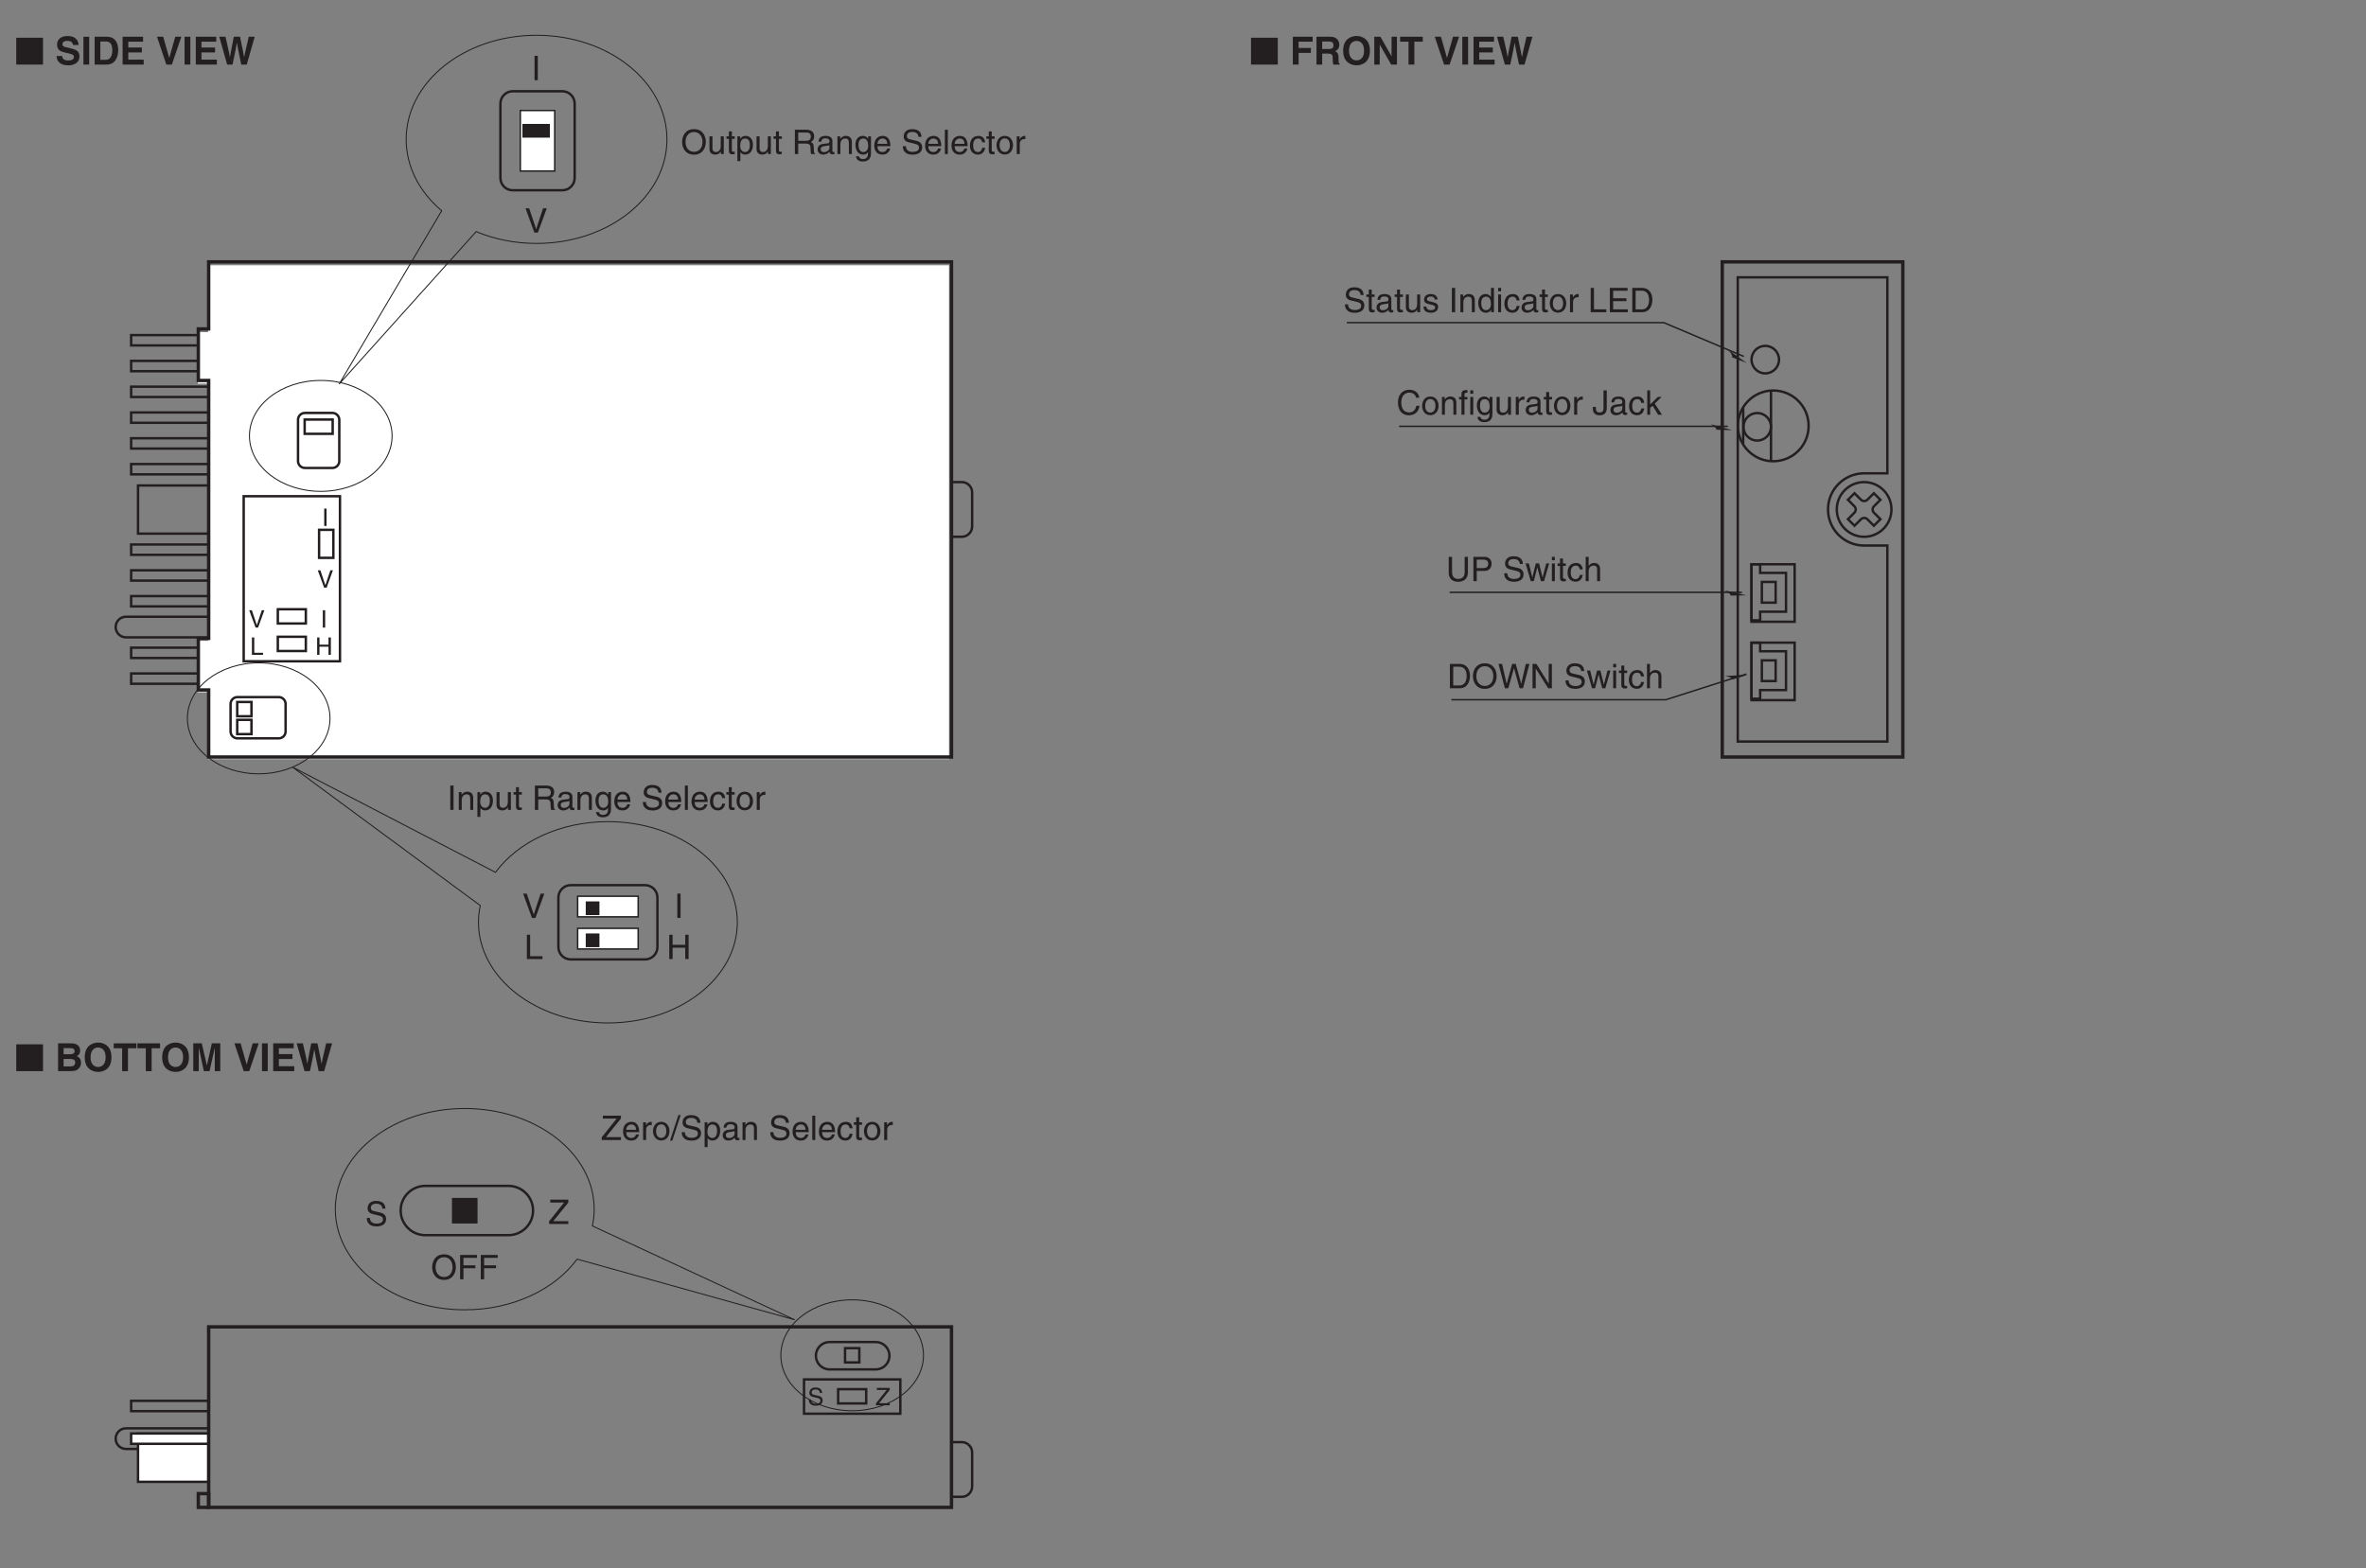 <?xml version="1.0" encoding="UTF-8"?>
<svg xmlns="http://www.w3.org/2000/svg" xmlns:xlink="http://www.w3.org/1999/xlink" width="487.56pt" height="323.15pt" viewBox="0 0 487.56 323.15" version="1.2">
<rect x="0" y="0" width="487.56" height="323.15" fill="#808080" stroke="none"/>
<defs>
<g>
<symbol overflow="visible" id="glyph0-0">
<path style="stroke:none;" d="M 0 0 L 4 0 L 4 -5.594 L 0 -5.594 Z M 2 -3.156 L 0.641 -5.188 L 3.359 -5.188 Z M 2.234 -2.797 L 3.594 -4.828 L 3.594 -0.766 Z M 0.641 -0.406 L 2 -2.438 L 3.359 -0.406 Z M 0.406 -4.828 L 1.75 -2.797 L 0.406 -0.766 Z M 0.406 -4.828 "/>
</symbol>
<symbol overflow="visible" id="glyph0-1">
<path style="stroke:none;" d="M 5.797 0 L 5.797 -5.531 L 0.281 -5.531 L 0.281 0 Z M 5.797 0 "/>
</symbol>
<symbol overflow="visible" id="glyph0-2">
<path style="stroke:none;" d=""/>
</symbol>
<symbol overflow="visible" id="glyph1-0">
<path style="stroke:none;" d="M 0 0 L 4 0 L 4 -5.594 L 0 -5.594 Z M 2 -3.156 L 0.641 -5.188 L 3.359 -5.188 Z M 2.234 -2.797 L 3.594 -4.828 L 3.594 -0.766 Z M 0.641 -0.406 L 2 -2.438 L 3.359 -0.406 Z M 0.406 -4.828 L 1.75 -2.797 L 0.406 -0.766 Z M 0.406 -4.828 "/>
</symbol>
<symbol overflow="visible" id="glyph1-1">
<path style="stroke:none;" d="M 1.797 -2.406 L 4.328 -2.406 L 4.328 -3.422 L 1.797 -3.422 L 1.797 -4.719 L 4.688 -4.719 L 4.688 -5.734 L 0.609 -5.734 L 0.609 0 L 1.797 0 Z M 1.797 -2.406 "/>
</symbol>
<symbol overflow="visible" id="glyph1-2">
<path style="stroke:none;" d="M 0.609 0 L 1.781 0 L 1.781 -2.25 L 3.016 -2.25 C 3.906 -2.25 3.953 -1.938 3.953 -1.156 C 3.953 -0.562 4 -0.266 4.078 0 L 5.406 0 L 5.406 -0.156 C 5.156 -0.25 5.156 -0.453 5.156 -1.297 C 5.156 -2.359 4.891 -2.531 4.422 -2.75 C 4.984 -2.938 5.312 -3.484 5.312 -4.109 C 5.312 -4.609 5.031 -5.734 3.5 -5.734 L 0.609 -5.734 Z M 1.781 -3.203 L 1.781 -4.75 L 3.281 -4.75 C 3.969 -4.75 4.109 -4.297 4.109 -4 C 4.109 -3.422 3.812 -3.203 3.188 -3.203 Z M 1.781 -3.203 "/>
</symbol>
<symbol overflow="visible" id="glyph1-3">
<path style="stroke:none;" d="M 0.344 -2.859 C 0.344 -0.172 2.344 0.156 3.109 0.156 C 3.859 0.156 5.859 -0.172 5.859 -2.859 C 5.859 -5.562 3.859 -5.891 3.109 -5.891 C 2.344 -5.891 0.344 -5.562 0.344 -2.859 Z M 1.547 -2.859 C 1.547 -4.469 2.453 -4.875 3.109 -4.875 C 3.75 -4.875 4.656 -4.469 4.656 -2.859 C 4.656 -1.266 3.75 -0.859 3.109 -0.859 C 2.453 -0.859 1.547 -1.266 1.547 -2.859 Z M 1.547 -2.859 "/>
</symbol>
<symbol overflow="visible" id="glyph1-4">
<path style="stroke:none;" d="M 4.109 -1.734 L 4.094 -1.734 L 1.812 -5.734 L 0.547 -5.734 L 0.547 0 L 1.672 0 L 1.672 -4.094 L 1.688 -4.094 L 4.031 0 L 5.219 0 L 5.219 -5.734 L 4.109 -5.734 Z M 4.109 -1.734 "/>
</symbol>
<symbol overflow="visible" id="glyph1-5">
<path style="stroke:none;" d="M 3.047 -4.719 L 4.781 -4.719 L 4.781 -5.734 L 0.109 -5.734 L 0.109 -4.719 L 1.844 -4.719 L 1.844 0 L 3.047 0 Z M 3.047 -4.719 "/>
</symbol>
<symbol overflow="visible" id="glyph1-6">
<path style="stroke:none;" d=""/>
</symbol>
<symbol overflow="visible" id="glyph1-7">
<path style="stroke:none;" d="M 2.688 -1.391 L 2.672 -1.391 L 1.438 -5.734 L 0.156 -5.734 L 2.078 0 L 3.219 0 L 5.172 -5.734 L 3.922 -5.734 Z M 2.688 -1.391 "/>
</symbol>
<symbol overflow="visible" id="glyph1-8">
<path style="stroke:none;" d="M 1.703 -5.734 L 0.516 -5.734 L 0.516 0 L 1.703 0 Z M 1.703 -5.734 "/>
</symbol>
<symbol overflow="visible" id="glyph1-9">
<path style="stroke:none;" d="M 4.828 -5.734 L 0.609 -5.734 L 0.609 0 L 4.953 0 L 4.953 -1.016 L 1.781 -1.016 L 1.781 -2.5 L 4.578 -2.5 L 4.578 -3.516 L 1.781 -3.516 L 1.781 -4.719 L 4.828 -4.719 Z M 4.828 -5.734 "/>
</symbol>
<symbol overflow="visible" id="glyph1-10">
<path style="stroke:none;" d="M 1.75 0 L 2.859 0 C 3.484 -2.953 3.578 -3.375 3.75 -4.469 L 3.766 -4.469 C 3.953 -3.375 4.062 -2.812 4.656 0 L 5.797 0 L 7.422 -5.734 L 6.203 -5.734 C 5.469 -2.578 5.359 -2.078 5.266 -1.547 L 5.25 -1.547 C 5.125 -2.281 5.062 -2.594 4.406 -5.734 L 3.125 -5.734 C 2.516 -2.719 2.438 -2.141 2.328 -1.547 L 2.312 -1.547 C 2.219 -2.203 2.141 -2.594 1.406 -5.734 L 0.125 -5.734 Z M 1.75 0 "/>
</symbol>
<symbol overflow="visible" id="glyph1-11">
<path style="stroke:none;" d="M 0.312 -1.766 C 0.312 -1.047 0.672 0.156 2.766 0.156 C 3.266 0.156 5.016 0 5.016 -1.719 C 5.016 -2.75 4.297 -3.078 3.516 -3.266 L 2.125 -3.609 C 1.891 -3.672 1.516 -3.766 1.516 -4.203 C 1.516 -4.734 2.062 -4.891 2.516 -4.891 C 3.562 -4.891 3.656 -4.281 3.688 -4.031 L 4.844 -4.031 C 4.828 -4.734 4.359 -5.891 2.609 -5.891 C 0.75 -5.891 0.406 -4.766 0.406 -4.125 C 0.406 -2.859 1.297 -2.656 2.219 -2.438 L 2.828 -2.297 C 3.438 -2.141 3.875 -2.031 3.875 -1.578 C 3.875 -0.969 3.234 -0.844 2.672 -0.844 C 1.625 -0.844 1.469 -1.438 1.469 -1.766 Z M 0.312 -1.766 "/>
</symbol>
<symbol overflow="visible" id="glyph1-12">
<path style="stroke:none;" d="M 0.609 0 L 3.094 0 C 4.984 0 5.469 -1.766 5.469 -3 C 5.469 -4.094 5.062 -5.734 3.141 -5.734 L 0.609 -5.734 Z M 1.781 -4.75 L 2.938 -4.75 C 3.438 -4.75 4.25 -4.609 4.25 -2.922 C 4.25 -1.969 3.922 -0.984 2.953 -0.984 L 1.781 -0.984 Z M 1.781 -4.75 "/>
</symbol>
<symbol overflow="visible" id="glyph1-13">
<path style="stroke:none;" d="M 0.609 0 L 3.031 0 C 4.203 0 4.516 -0.203 4.844 -0.516 C 5.156 -0.812 5.344 -1.25 5.344 -1.703 C 5.344 -2.266 5.156 -2.828 4.453 -3.094 C 4.688 -3.203 5.156 -3.438 5.156 -4.266 C 5.156 -4.859 4.797 -5.734 3.391 -5.734 L 0.609 -5.734 Z M 1.75 -2.516 L 3.281 -2.516 C 3.719 -2.516 4.141 -2.328 4.141 -1.828 C 4.141 -1.25 3.812 -0.984 3.219 -0.984 L 1.75 -0.984 Z M 1.75 -4.75 L 3.125 -4.75 C 3.672 -4.75 4.016 -4.594 4.016 -4.125 C 4.016 -3.672 3.641 -3.484 3.156 -3.484 L 1.75 -3.484 Z M 1.75 -4.75 "/>
</symbol>
<symbol overflow="visible" id="glyph1-14">
<path style="stroke:none;" d="M 6.109 -5.734 L 4.375 -5.734 L 3.359 -1.219 L 3.344 -1.219 L 2.297 -5.734 L 0.547 -5.734 L 0.547 0 L 1.672 0 L 1.672 -4.797 L 1.688 -4.797 L 2.734 0 L 3.906 0 L 4.969 -4.797 L 4.984 -4.797 L 4.984 0 L 6.109 0 Z M 6.109 -5.734 "/>
</symbol>
<symbol overflow="visible" id="glyph2-0">
<path style="stroke:none;" d="M 0 0 L 3.5 0 L 3.5 -4.891 L 0 -4.891 Z M 1.75 -2.766 L 0.562 -4.547 L 2.938 -4.547 Z M 1.953 -2.438 L 3.141 -4.219 L 3.141 -0.656 Z M 0.562 -0.344 L 1.75 -2.125 L 2.938 -0.344 Z M 0.344 -4.219 L 1.531 -2.438 L 0.344 -0.656 Z M 0.344 -4.219 "/>
</symbol>
<symbol overflow="visible" id="glyph2-1">
<path style="stroke:none;" d="M 4.109 -0.594 L 1.016 -0.594 L 4.109 -4.422 L 4.109 -5.016 L 0.391 -5.016 L 0.391 -4.422 L 3.234 -4.422 L 0.156 -0.562 L 0.156 0 L 4.109 0 Z M 4.109 -0.594 "/>
</symbol>
<symbol overflow="visible" id="glyph2-2">
<path style="stroke:none;" d="M 2.938 -1.141 C 2.922 -0.875 2.578 -0.422 2 -0.422 C 1.297 -0.422 0.938 -0.859 0.938 -1.625 L 3.609 -1.625 C 3.609 -2.922 3.094 -3.75 2.031 -3.75 C 0.828 -3.75 0.281 -2.859 0.281 -1.719 C 0.281 -0.672 0.891 0.109 1.906 0.109 C 2.5 0.109 2.734 -0.031 2.906 -0.141 C 3.359 -0.453 3.531 -0.969 3.562 -1.141 Z M 0.938 -2.109 C 0.938 -2.688 1.391 -3.203 1.953 -3.203 C 2.703 -3.203 2.938 -2.688 2.969 -2.109 Z M 0.938 -2.109 "/>
</symbol>
<symbol overflow="visible" id="glyph2-3">
<path style="stroke:none;" d="M 1.156 -2.125 C 1.156 -2.656 1.516 -3.094 2.094 -3.094 L 2.312 -3.094 L 2.312 -3.734 C 2.266 -3.75 2.234 -3.75 2.156 -3.75 C 1.703 -3.75 1.375 -3.469 1.125 -3.047 L 1.125 -3.656 L 0.531 -3.656 L 0.531 0 L 1.156 0 Z M 1.156 -2.125 "/>
</symbol>
<symbol overflow="visible" id="glyph2-4">
<path style="stroke:none;" d="M 0.25 -1.828 C 0.25 -0.891 0.781 0.094 1.938 0.094 C 3.109 0.094 3.641 -0.891 3.641 -1.828 C 3.641 -2.766 3.109 -3.75 1.938 -3.75 C 0.781 -3.75 0.25 -2.766 0.25 -1.828 Z M 0.875 -1.828 C 0.875 -2.312 1.062 -3.234 1.938 -3.234 C 2.828 -3.234 3 -2.312 3 -1.828 C 3 -1.344 2.828 -0.438 1.938 -0.438 C 1.062 -0.438 0.875 -1.344 0.875 -1.828 Z M 0.875 -1.828 "/>
</symbol>
<symbol overflow="visible" id="glyph2-5">
<path style="stroke:none;" d="M 2.062 -5.141 L 1.594 -5.141 L -0.125 0.125 L 0.344 0.125 Z M 2.062 -5.141 "/>
</symbol>
<symbol overflow="visible" id="glyph2-6">
<path style="stroke:none;" d="M 4.188 -3.547 C 4.156 -4.094 3.984 -5.141 2.234 -5.141 C 1.016 -5.141 0.516 -4.375 0.516 -3.594 C 0.516 -2.719 1.25 -2.5 1.578 -2.422 L 2.609 -2.172 C 3.422 -1.984 3.672 -1.812 3.672 -1.297 C 3.672 -0.578 2.844 -0.453 2.359 -0.453 C 1.719 -0.453 0.984 -0.719 0.984 -1.625 L 0.344 -1.625 C 0.344 -1.156 0.422 -0.734 0.859 -0.344 C 1.078 -0.141 1.438 0.125 2.375 0.125 C 3.234 0.125 4.328 -0.203 4.328 -1.391 C 4.328 -2.172 3.844 -2.562 3.188 -2.719 L 1.766 -3.047 C 1.469 -3.125 1.172 -3.266 1.172 -3.688 C 1.172 -4.453 1.891 -4.562 2.312 -4.562 C 2.875 -4.562 3.516 -4.328 3.562 -3.547 Z M 4.188 -3.547 "/>
</symbol>
<symbol overflow="visible" id="glyph2-7">
<path style="stroke:none;" d="M 0.984 -1.656 C 0.984 -2.25 1.094 -3.203 1.984 -3.203 C 2.922 -3.203 2.969 -2.312 2.969 -1.844 C 2.969 -1.031 2.656 -0.422 1.984 -0.422 C 1.594 -0.422 0.984 -0.688 0.984 -1.656 Z M 0.406 1.453 L 1.016 1.453 L 1.016 -0.391 L 1.031 -0.391 C 1.188 -0.125 1.516 0.109 2 0.109 C 3.25 0.109 3.609 -1.062 3.609 -1.938 C 3.609 -2.969 3.062 -3.75 2.094 -3.75 C 1.422 -3.75 1.141 -3.344 1 -3.141 L 0.984 -3.141 L 0.984 -3.656 L 0.406 -3.656 Z M 0.406 1.453 "/>
</symbol>
<symbol overflow="visible" id="glyph2-8">
<path style="stroke:none;" d="M 1 -2.547 C 1.047 -2.828 1.141 -3.25 1.844 -3.25 C 2.422 -3.25 2.703 -3.031 2.703 -2.656 C 2.703 -2.297 2.516 -2.234 2.375 -2.219 L 1.359 -2.094 C 0.344 -1.969 0.25 -1.25 0.25 -0.953 C 0.25 -0.328 0.719 0.109 1.391 0.109 C 2.109 0.109 2.484 -0.234 2.719 -0.484 C 2.734 -0.203 2.828 0.062 3.359 0.062 C 3.5 0.062 3.594 0.031 3.703 0 L 3.703 -0.453 C 3.625 -0.438 3.562 -0.422 3.5 -0.422 C 3.375 -0.422 3.297 -0.484 3.297 -0.641 L 3.297 -2.734 C 3.297 -3.672 2.234 -3.75 1.938 -3.75 C 1.047 -3.75 0.469 -3.422 0.438 -2.547 Z M 2.688 -1.266 C 2.688 -0.781 2.125 -0.406 1.547 -0.406 C 1.094 -0.406 0.891 -0.641 0.891 -1.047 C 0.891 -1.5 1.375 -1.594 1.672 -1.641 C 2.438 -1.734 2.578 -1.781 2.688 -1.859 Z M 2.688 -1.266 "/>
</symbol>
<symbol overflow="visible" id="glyph2-9">
<path style="stroke:none;" d="M 3.422 -2.484 C 3.422 -3.531 2.719 -3.75 2.156 -3.75 C 1.516 -3.75 1.188 -3.328 1.047 -3.141 L 1.031 -3.141 L 1.031 -3.656 L 0.453 -3.656 L 0.453 0 L 1.062 0 L 1.062 -1.984 C 1.062 -2.984 1.688 -3.203 2.031 -3.203 C 2.641 -3.203 2.812 -2.891 2.812 -2.25 L 2.812 0 L 3.422 0 Z M 3.422 -2.484 "/>
</symbol>
<symbol overflow="visible" id="glyph2-10">
<path style="stroke:none;" d=""/>
</symbol>
<symbol overflow="visible" id="glyph2-11">
<path style="stroke:none;" d="M 1.078 -5.016 L 0.469 -5.016 L 0.469 0 L 1.078 0 Z M 1.078 -5.016 "/>
</symbol>
<symbol overflow="visible" id="glyph2-12">
<path style="stroke:none;" d="M 3.328 -2.422 C 3.281 -3.062 2.922 -3.75 1.969 -3.75 C 0.75 -3.75 0.203 -2.859 0.203 -1.719 C 0.203 -0.672 0.812 0.109 1.844 0.109 C 2.906 0.109 3.266 -0.719 3.328 -1.297 L 2.734 -1.297 C 2.641 -0.734 2.281 -0.422 1.859 -0.422 C 1.016 -0.422 0.859 -1.203 0.859 -1.828 C 0.859 -2.484 1.109 -3.203 1.875 -3.203 C 2.391 -3.203 2.656 -2.906 2.734 -2.422 Z M 3.328 -2.422 "/>
</symbol>
<symbol overflow="visible" id="glyph2-13">
<path style="stroke:none;" d="M 1.797 -3.141 L 1.797 -3.656 L 1.203 -3.656 L 1.203 -4.672 L 0.594 -4.672 L 0.594 -3.656 L 0.094 -3.656 L 0.094 -3.141 L 0.594 -3.141 L 0.594 -0.734 C 0.594 -0.297 0.719 0.047 1.328 0.047 C 1.391 0.047 1.578 0.016 1.797 0 L 1.797 -0.484 L 1.578 -0.484 C 1.453 -0.484 1.203 -0.484 1.203 -0.766 L 1.203 -3.141 Z M 1.797 -3.141 "/>
</symbol>
<symbol overflow="visible" id="glyph2-14">
<path style="stroke:none;" d="M 1.312 -5.016 L 0.641 -5.016 L 0.641 0 L 1.312 0 Z M 1.312 -5.016 "/>
</symbol>
<symbol overflow="visible" id="glyph2-15">
<path style="stroke:none;" d="M 3.422 0 L 3.422 -3.656 L 2.797 -3.656 L 2.797 -1.641 C 2.797 -1.109 2.562 -0.422 1.797 -0.422 C 1.391 -0.422 1.094 -0.625 1.094 -1.234 L 1.094 -3.656 L 0.469 -3.656 L 0.469 -1.031 C 0.469 -0.156 1.125 0.109 1.656 0.109 C 2.25 0.109 2.562 -0.125 2.828 -0.547 L 2.828 0 Z M 3.422 0 "/>
</symbol>
<symbol overflow="visible" id="glyph2-16">
<path style="stroke:none;" d="M 1.297 -2.156 L 2.938 -2.156 C 3.75 -2.156 3.828 -1.672 3.828 -1.25 C 3.828 -1.062 3.844 -0.312 3.953 0 L 4.781 0 L 4.781 -0.109 C 4.562 -0.234 4.531 -0.328 4.531 -0.609 L 4.484 -1.516 C 4.453 -2.219 4.172 -2.344 3.891 -2.469 C 4.203 -2.656 4.578 -2.922 4.578 -3.672 C 4.578 -4.734 3.75 -5.016 2.938 -5.016 L 0.609 -5.016 L 0.609 0 L 1.297 0 Z M 1.297 -4.438 L 2.984 -4.438 C 3.312 -4.438 3.891 -4.375 3.891 -3.594 C 3.891 -2.859 3.359 -2.734 2.859 -2.734 L 1.297 -2.734 Z M 1.297 -4.438 "/>
</symbol>
<symbol overflow="visible" id="glyph2-17">
<path style="stroke:none;" d="M 0.922 -1.844 C 0.922 -2.312 0.969 -3.203 1.906 -3.203 C 2.797 -3.203 2.906 -2.25 2.906 -1.656 C 2.906 -0.688 2.297 -0.422 1.906 -0.422 C 1.234 -0.422 0.922 -1.031 0.922 -1.844 Z M 3.484 -3.656 L 2.906 -3.656 L 2.906 -3.141 L 2.891 -3.141 C 2.75 -3.344 2.469 -3.75 1.797 -3.75 C 0.828 -3.75 0.281 -2.969 0.281 -1.938 C 0.281 -1.062 0.641 0.109 1.891 0.109 C 2.375 0.109 2.703 -0.125 2.859 -0.391 L 2.859 -0.406 L 2.875 -0.406 L 2.875 -0.266 C 2.875 0.172 2.891 1.031 1.828 1.031 C 1.688 1.031 1.125 1.031 1 0.453 L 0.391 0.453 C 0.516 1.422 1.359 1.531 1.781 1.531 C 3.484 1.531 3.484 0.219 3.484 -0.297 Z M 3.484 -3.656 "/>
</symbol>
<symbol overflow="visible" id="glyph2-18">
<path style="stroke:none;" d="M 3.828 -5.016 L 3.828 -1.844 C 3.828 -0.75 3.125 -0.469 2.5 -0.469 C 1.891 -0.469 1.234 -0.766 1.234 -1.859 L 1.234 -5.016 L 0.547 -5.016 L 0.547 -1.672 C 0.547 -0.734 1.125 0.125 2.484 0.125 C 3.859 0.125 4.5 -0.734 4.5 -1.766 L 4.5 -5.016 Z M 3.828 -5.016 "/>
</symbol>
<symbol overflow="visible" id="glyph2-19">
<path style="stroke:none;" d="M 1.281 -4.438 L 2.656 -4.438 C 3.219 -4.438 3.641 -4.234 3.641 -3.594 C 3.641 -2.922 3.234 -2.703 2.625 -2.703 L 1.281 -2.703 Z M 1.281 -2.109 L 2.859 -2.109 C 3.953 -2.109 4.344 -2.906 4.344 -3.609 C 4.344 -4.422 3.781 -5.016 2.859 -5.016 L 0.594 -5.016 L 0.594 0 L 1.281 0 Z M 1.281 -2.109 "/>
</symbol>
<symbol overflow="visible" id="glyph2-20">
<path style="stroke:none;" d="M 2.5 -2.828 L 2.516 -2.828 L 3.25 0 L 3.891 0 L 4.953 -3.656 L 4.344 -3.656 L 3.594 -0.781 L 3.578 -0.781 L 2.875 -3.656 L 2.188 -3.656 L 1.484 -0.781 L 1.469 -0.781 L 0.766 -3.656 L 0.094 -3.656 L 1.156 0 L 1.781 0 Z M 2.5 -2.828 "/>
</symbol>
<symbol overflow="visible" id="glyph2-21">
<path style="stroke:none;" d="M 1.078 -3.656 L 0.469 -3.656 L 0.469 0 L 1.078 0 Z M 1.078 -4.312 L 1.078 -5.016 L 0.469 -5.016 L 0.469 -4.312 Z M 1.078 -4.312 "/>
</symbol>
<symbol overflow="visible" id="glyph2-22">
<path style="stroke:none;" d="M 3.422 -2.484 C 3.422 -3.531 2.719 -3.75 2.156 -3.75 C 1.562 -3.75 1.25 -3.391 1.078 -3.156 L 1.062 -3.156 L 1.062 -5.016 L 0.453 -5.016 L 0.453 0 L 1.062 0 L 1.062 -1.984 C 1.062 -2.906 1.578 -3.203 2.094 -3.203 C 2.672 -3.203 2.812 -2.891 2.812 -2.391 L 2.812 0 L 3.422 0 Z M 3.422 -2.484 "/>
</symbol>
<symbol overflow="visible" id="glyph2-23">
<path style="stroke:none;" d="M 3.125 -2.609 C 3.125 -2.797 3.031 -3.75 1.719 -3.75 C 1 -3.75 0.344 -3.391 0.344 -2.594 C 0.344 -2.094 0.672 -1.828 1.188 -1.703 L 1.906 -1.531 C 2.422 -1.391 2.625 -1.297 2.625 -1 C 2.625 -0.594 2.234 -0.422 1.781 -0.422 C 0.922 -0.422 0.844 -0.891 0.812 -1.172 L 0.219 -1.172 C 0.25 -0.734 0.344 0.109 1.797 0.109 C 2.625 0.109 3.234 -0.344 3.234 -1.109 C 3.234 -1.594 2.969 -1.875 2.219 -2.062 L 1.594 -2.219 C 1.125 -2.344 0.938 -2.406 0.938 -2.703 C 0.938 -3.156 1.469 -3.234 1.656 -3.234 C 2.438 -3.234 2.516 -2.844 2.531 -2.609 Z M 3.125 -2.609 "/>
</symbol>
<symbol overflow="visible" id="glyph2-24">
<path style="stroke:none;" d="M 3.484 -5.016 L 2.875 -5.016 L 2.875 -3.188 L 2.859 -3.141 C 2.703 -3.344 2.438 -3.75 1.766 -3.75 C 0.797 -3.75 0.25 -2.969 0.25 -1.938 C 0.25 -1.062 0.609 0.109 1.844 0.109 C 2.203 0.109 2.625 0 2.891 -0.5 L 2.906 -0.5 L 2.906 0 L 3.484 0 Z M 0.875 -1.844 C 0.875 -2.312 0.922 -3.203 1.875 -3.203 C 2.766 -3.203 2.859 -2.25 2.859 -1.656 C 2.859 -0.688 2.25 -0.422 1.859 -0.422 C 1.188 -0.422 0.875 -1.031 0.875 -1.844 Z M 0.875 -1.844 "/>
</symbol>
<symbol overflow="visible" id="glyph2-25">
<path style="stroke:none;" d="M 1.203 -5.016 L 0.531 -5.016 L 0.531 0 L 3.75 0 L 3.75 -0.594 L 1.203 -0.594 Z M 1.203 -5.016 "/>
</symbol>
<symbol overflow="visible" id="glyph2-26">
<path style="stroke:none;" d="M 4.297 -0.594 L 1.281 -0.594 L 1.281 -2.281 L 4.016 -2.281 L 4.016 -2.875 L 1.281 -2.875 L 1.281 -4.422 L 4.25 -4.422 L 4.25 -5.016 L 0.594 -5.016 L 0.594 0 L 4.297 0 Z M 4.297 -0.594 "/>
</symbol>
<symbol overflow="visible" id="glyph2-27">
<path style="stroke:none;" d="M 0.562 0 L 2.562 0 C 4.219 0 4.703 -1.453 4.703 -2.578 C 4.703 -4.016 3.906 -5.016 2.594 -5.016 L 0.562 -5.016 Z M 1.25 -4.438 L 2.5 -4.438 C 3.422 -4.438 4.016 -3.797 4.016 -2.531 C 4.016 -1.266 3.438 -0.578 2.562 -0.578 L 1.25 -0.578 Z M 1.25 -4.438 "/>
</symbol>
<symbol overflow="visible" id="glyph2-28">
<path style="stroke:none;" d="M 4.703 -3.5 C 4.609 -4.344 3.938 -5.141 2.641 -5.141 C 1.188 -5.141 0.312 -4.078 0.312 -2.531 C 0.312 -0.609 1.422 0.125 2.562 0.125 C 2.938 0.125 4.484 0.047 4.75 -1.844 L 4.094 -1.844 C 3.875 -0.672 3.109 -0.469 2.672 -0.469 C 1.422 -0.469 1 -1.375 1 -2.562 C 1 -3.875 1.734 -4.547 2.641 -4.547 C 3.125 -4.547 3.859 -4.391 4.047 -3.5 Z M 4.703 -3.5 "/>
</symbol>
<symbol overflow="visible" id="glyph2-29">
<path style="stroke:none;" d="M 1.828 -3.141 L 1.828 -3.656 L 1.219 -3.656 L 1.219 -4.109 C 1.219 -4.406 1.312 -4.531 1.578 -4.531 C 1.656 -4.531 1.75 -4.531 1.828 -4.516 L 1.828 -5.078 C 1.734 -5.078 1.641 -5.078 1.547 -5.078 C 0.953 -5.078 0.594 -4.828 0.594 -4.281 L 0.594 -3.656 L 0.094 -3.656 L 0.094 -3.141 L 0.594 -3.141 L 0.594 0 L 1.219 0 L 1.219 -3.141 Z M 1.828 -3.141 "/>
</symbol>
<symbol overflow="visible" id="glyph2-30">
<path style="stroke:none;" d="M 0.125 -1.609 L 0.125 -1.125 C 0.125 -0.656 0.375 0.125 1.547 0.125 C 2.219 0.125 2.984 -0.188 2.984 -1.359 L 2.984 -5.016 L 2.312 -5.016 L 2.312 -1.312 C 2.312 -0.828 2.141 -0.453 1.516 -0.453 C 1.047 -0.453 0.75 -0.656 0.75 -1.266 L 0.75 -1.609 Z M 0.125 -1.609 "/>
</symbol>
<symbol overflow="visible" id="glyph2-31">
<path style="stroke:none;" d="M 2.016 -2.297 L 3.422 -3.656 L 2.641 -3.656 L 1.062 -2.109 L 1.062 -5.016 L 0.469 -5.016 L 0.469 0 L 1.062 0 L 1.062 -1.391 L 1.578 -1.844 L 2.703 0 L 3.5 0 Z M 2.016 -2.297 "/>
</symbol>
<symbol overflow="visible" id="glyph2-32">
<path style="stroke:none;" d="M 4.469 -2.5 C 4.469 -1.328 3.812 -0.469 2.719 -0.469 C 1.625 -0.469 0.969 -1.328 0.969 -2.5 C 0.969 -3.688 1.625 -4.547 2.719 -4.547 C 3.812 -4.547 4.469 -3.688 4.469 -2.5 Z M 5.156 -2.5 C 5.156 -3.594 4.594 -5.141 2.719 -5.141 C 0.844 -5.141 0.266 -3.594 0.266 -2.5 C 0.266 -1.422 0.844 0.125 2.719 0.125 C 4.594 0.125 5.156 -1.422 5.156 -2.5 Z M 5.156 -2.5 "/>
</symbol>
<symbol overflow="visible" id="glyph2-33">
<path style="stroke:none;" d="M 3.297 -4.156 L 4.453 0 L 5.156 0 L 6.484 -5.016 L 5.734 -5.016 L 4.797 -0.938 L 4.781 -0.938 L 3.656 -5.016 L 2.922 -5.016 L 1.797 -0.938 L 1.781 -0.938 L 0.844 -5.016 L 0.109 -5.016 L 1.422 0 L 2.125 0 Z M 3.297 -4.156 "/>
</symbol>
<symbol overflow="visible" id="glyph2-34">
<path style="stroke:none;" d="M 3.859 -0.969 L 3.844 -0.969 L 1.328 -5.016 L 0.531 -5.016 L 0.531 0 L 1.188 0 L 1.188 -4.047 L 1.203 -4.047 L 3.75 0 L 4.516 0 L 4.516 -5.016 L 3.859 -5.016 Z M 3.859 -0.969 "/>
</symbol>
<symbol overflow="visible" id="glyph2-35">
<path style="stroke:none;" d="M 3.828 -2.938 L 1.219 -2.938 L 1.219 -5.016 L 0.531 -5.016 L 0.531 0 L 1.219 0 L 1.219 -2.344 L 3.828 -2.344 L 3.828 0 L 4.516 0 L 4.516 -5.016 L 3.828 -5.016 Z M 3.828 -2.938 "/>
</symbol>
<symbol overflow="visible" id="glyph2-36">
<path style="stroke:none;" d="M 2.344 -0.734 L 2.328 -0.734 L 0.891 -5.016 L 0.141 -5.016 L 1.969 0 L 2.688 0 L 4.516 -5.016 L 3.75 -5.016 Z M 2.344 -0.734 "/>
</symbol>
<symbol overflow="visible" id="glyph2-37">
<path style="stroke:none;" d="M 1.281 -2.281 L 3.734 -2.281 L 3.734 -2.875 L 1.281 -2.875 L 1.281 -4.422 L 4.078 -4.422 L 4.078 -5.016 L 0.594 -5.016 L 0.594 0 L 1.281 0 Z M 1.281 -2.281 "/>
</symbol>
<symbol overflow="visible" id="glyph3-0">
<path style="stroke:none;" d="M 0 0 L 2.5 0 L 2.5 -3.484 L 0 -3.484 Z M 1.25 -1.969 L 0.406 -3.234 L 2.094 -3.234 Z M 1.391 -1.75 L 2.25 -3.016 L 2.25 -0.469 Z M 0.406 -0.25 L 1.25 -1.516 L 2.094 -0.25 Z M 0.25 -3.016 L 1.094 -1.75 L 0.25 -0.469 Z M 0.25 -3.016 "/>
</symbol>
<symbol overflow="visible" id="glyph3-1">
<path style="stroke:none;" d="M 1.672 -0.531 L 1.656 -0.531 L 0.641 -3.578 L 0.094 -3.578 L 1.406 0 L 1.922 0 L 3.219 -3.578 L 2.688 -3.578 Z M 1.672 -0.531 "/>
</symbol>
<symbol overflow="visible" id="glyph3-2">
<path style="stroke:none;" d="M 0.859 -3.578 L 0.375 -3.578 L 0.375 0 L 2.672 0 L 2.672 -0.422 L 0.859 -0.422 Z M 0.859 -3.578 "/>
</symbol>
<symbol overflow="visible" id="glyph3-3">
<path style="stroke:none;" d="M 0.938 -3.578 L 0.453 -3.578 L 0.453 0 L 0.938 0 Z M 0.938 -3.578 "/>
</symbol>
<symbol overflow="visible" id="glyph3-4">
<path style="stroke:none;" d="M 2.734 -2.094 L 0.875 -2.094 L 0.875 -3.578 L 0.391 -3.578 L 0.391 0 L 0.875 0 L 0.875 -1.672 L 2.734 -1.672 L 2.734 0 L 3.219 0 L 3.219 -3.578 L 2.734 -3.578 Z M 2.734 -2.094 "/>
</symbol>
<symbol overflow="visible" id="glyph3-5">
<path style="stroke:none;" d="M 2.984 -2.531 C 2.969 -2.922 2.844 -3.672 1.594 -3.672 C 0.734 -3.672 0.359 -3.125 0.359 -2.562 C 0.359 -1.938 0.891 -1.781 1.125 -1.719 L 1.859 -1.562 C 2.453 -1.422 2.625 -1.297 2.625 -0.922 C 2.625 -0.406 2.031 -0.312 1.688 -0.312 C 1.219 -0.312 0.703 -0.516 0.703 -1.156 L 0.25 -1.156 C 0.25 -0.828 0.297 -0.516 0.609 -0.25 C 0.766 -0.109 1.031 0.094 1.688 0.094 C 2.297 0.094 3.094 -0.141 3.094 -0.984 C 3.094 -1.562 2.734 -1.828 2.281 -1.938 L 1.25 -2.172 C 1.047 -2.234 0.828 -2.328 0.828 -2.625 C 0.828 -3.172 1.344 -3.266 1.656 -3.266 C 2.047 -3.266 2.516 -3.078 2.531 -2.531 Z M 2.984 -2.531 "/>
</symbol>
<symbol overflow="visible" id="glyph3-6">
<path style="stroke:none;" d="M 2.938 -0.422 L 0.734 -0.422 L 2.938 -3.156 L 2.938 -3.578 L 0.281 -3.578 L 0.281 -3.156 L 2.312 -3.156 L 0.109 -0.406 L 0.109 0 L 2.938 0 Z M 2.938 -0.422 "/>
</symbol>
</g>
</defs>
<g id="surface1">
<g style="fill:rgb(13.73%,12.16%,12.549%);fill-opacity:1;">
  <use xlink:href="#glyph0-1" x="257.515" y="13.307"/>
  <use xlink:href="#glyph0-2" x="263.587" y="13.307"/>
</g>
<g style="fill:rgb(13.73%,12.16%,12.549%);fill-opacity:1;">
  <use xlink:href="#glyph1-1" x="265.804" y="13.307"/>
  <use xlink:href="#glyph1-2" x="270.679" y="13.307"/>
  <use xlink:href="#glyph1-3" x="276.44" y="13.307"/>
  <use xlink:href="#glyph1-4" x="282.648" y="13.307"/>
  <use xlink:href="#glyph1-5" x="288.409" y="13.307"/>
  <use xlink:href="#glyph1-6" x="293.284" y="13.307"/>
  <use xlink:href="#glyph1-7" x="295.502" y="13.307"/>
  <use xlink:href="#glyph1-8" x="300.824" y="13.307"/>
  <use xlink:href="#glyph1-9" x="303.042" y="13.307"/>
  <use xlink:href="#glyph1-10" x="308.364" y="13.307"/>
</g>
<g style="fill:rgb(13.73%,12.16%,12.549%);fill-opacity:1;">
  <use xlink:href="#glyph0-1" x="3.065" y="13.307"/>
  <use xlink:href="#glyph0-2" x="9.137" y="13.307"/>
</g>
<g style="fill:rgb(13.73%,12.16%,12.549%);fill-opacity:1;">
  <use xlink:href="#glyph1-11" x="11.355" y="13.307"/>
  <use xlink:href="#glyph1-8" x="16.677" y="13.307"/>
  <use xlink:href="#glyph1-12" x="18.895" y="13.307"/>
  <use xlink:href="#glyph1-9" x="24.656" y="13.307"/>
  <use xlink:href="#glyph1-6" x="29.978" y="13.307"/>
  <use xlink:href="#glyph1-7" x="32.196" y="13.307"/>
  <use xlink:href="#glyph1-8" x="37.518" y="13.307"/>
  <use xlink:href="#glyph1-9" x="39.736" y="13.307"/>
  <use xlink:href="#glyph1-10" x="45.058" y="13.307"/>
</g>
<path style="fill:none;stroke-width:7;stroke-linecap:butt;stroke-linejoin:miter;stroke:rgb(13.73%,12.16%,12.549%);stroke-opacity:1;stroke-miterlimit:4;" d="M 3544.864 1662.853 L 3916.934 1662.853 L 3916.934 2683.343 L 3544.864 2683.343 Z M 3544.864 1662.853 " transform="matrix(0.1,0,0,-0.1,0.42,322.302)"/>
<path style="fill:none;stroke-width:5;stroke-linecap:butt;stroke-linejoin:miter;stroke:rgb(13.73%,12.16%,12.549%);stroke-opacity:1;stroke-miterlimit:4;" d="M 3885.054 2098.684 L 3837.194 2098.684 C 3796.109 2098.684 3762.78 2132.014 3762.78 2173.098 C 3762.78 2214.183 3796.109 2247.512 3837.194 2247.512 L 3885.054 2247.512 L 3885.054 2651.463 L 3576.784 2651.463 L 3576.784 1694.773 L 3885.054 1694.773 Z M 3885.054 2098.684 " transform="matrix(0.1,0,0,-0.1,0.42,322.302)"/>
<path style="fill:none;stroke-width:5;stroke-linecap:butt;stroke-linejoin:miter;stroke:rgb(13.73%,12.16%,12.549%);stroke-opacity:1;stroke-miterlimit:4;" d="M 3877.025 2133.267 C 3899.036 2155.278 3899.036 2190.958 3877.025 2212.929 C 3855.053 2234.94 3819.373 2234.94 3797.363 2212.929 C 3775.352 2190.958 3775.352 2155.278 3797.363 2133.267 C 3819.373 2111.256 3855.053 2111.256 3877.025 2133.267 Z M 3877.025 2133.267 " transform="matrix(0.1,0,0,-0.1,0.42,322.302)"/>
<path style="fill:none;stroke-width:5;stroke-linecap:butt;stroke-linejoin:miter;stroke:rgb(13.73%,12.16%,12.549%);stroke-opacity:1;stroke-miterlimit:4;" d="M 3870.797 2153.007 L 3857.481 2166.323 C 3853.8 2170.004 3853.8 2175.957 3857.481 2179.639 L 3870.797 2192.955 L 3857.285 2206.467 L 3843.969 2193.151 C 3840.288 2189.469 3834.335 2189.469 3830.653 2193.151 L 3817.337 2206.467 L 3803.864 2192.955 L 3817.141 2179.639 C 3820.823 2175.957 3820.823 2170.004 3817.141 2166.323 L 3803.864 2153.007 L 3817.337 2139.534 L 3830.653 2152.811 C 3834.335 2156.492 3840.288 2156.492 3843.969 2152.811 L 3857.285 2139.534 Z M 3870.797 2153.007 " transform="matrix(0.1,0,0,-0.1,0.42,322.302)"/>
<g style="fill:rgb(13.73%,12.16%,12.549%);fill-opacity:1;">
  <use xlink:href="#glyph0-1" x="3.066" y="220.758"/>
  <use xlink:href="#glyph0-2" x="9.138" y="220.758"/>
</g>
<g style="fill:rgb(13.73%,12.16%,12.549%);fill-opacity:1;">
  <use xlink:href="#glyph1-13" x="11.355" y="220.758"/>
  <use xlink:href="#glyph1-3" x="17.116" y="220.758"/>
  <use xlink:href="#glyph1-5" x="23.324" y="220.758"/>
  <use xlink:href="#glyph1-5" x="28.199" y="220.758"/>
  <use xlink:href="#glyph1-3" x="33.074" y="220.758"/>
  <use xlink:href="#glyph1-14" x="39.282" y="220.758"/>
  <use xlink:href="#glyph1-6" x="45.928" y="220.758"/>
  <use xlink:href="#glyph1-7" x="48.147" y="220.758"/>
  <use xlink:href="#glyph1-8" x="53.469" y="220.758"/>
  <use xlink:href="#glyph1-9" x="55.687" y="220.758"/>
  <use xlink:href="#glyph1-10" x="61.009" y="220.758"/>
</g>
<path style="fill:none;stroke-width:5;stroke-linecap:butt;stroke-linejoin:miter;stroke:rgb(13.73%,12.16%,12.549%);stroke-opacity:1;stroke-miterlimit:4;" d="M 266.028 314.746 L 426.253 314.746 L 426.253 335.974 L 266.028 335.974 Z M 266.028 314.746 " transform="matrix(0.1,0,0,-0.1,0.42,322.302)"/>
<path style="fill:none;stroke-width:5;stroke-linecap:butt;stroke-linejoin:miter;stroke:rgb(13.73%,12.16%,12.549%);stroke-opacity:1;stroke-miterlimit:4;" d="M 426.253 236.808 L 255.414 236.808 C 243.704 236.808 234.147 246.403 234.147 258.074 C 234.147 269.785 243.704 279.341 255.414 279.341 L 426.253 279.341 Z M 426.253 236.808 " transform="matrix(0.1,0,0,-0.1,0.42,322.302)"/>
<path style="fill:none;stroke-width:5;stroke-linecap:butt;stroke-linejoin:miter;stroke:rgb(13.73%,12.16%,12.549%);stroke-opacity:1;stroke-miterlimit:4;" d="M 1956.557 250.868 L 1977.823 250.868 C 1989.495 250.868 1999.051 241.272 1999.051 229.601 L 1999.051 159.456 C 1999.051 147.746 1989.495 138.19 1977.823 138.19 L 1956.557 138.19 " transform="matrix(0.1,0,0,-0.1,0.42,322.302)"/>
<path style="fill-rule:nonzero;fill:rgb(100%,100%,100%);fill-opacity:1;stroke-width:5;stroke-linecap:butt;stroke-linejoin:miter;stroke:rgb(13.73%,12.16%,12.549%);stroke-opacity:1;stroke-miterlimit:4;" d="M 280.206 169.091 L 426.253 169.091 L 426.253 268.336 L 280.206 268.336 Z M 280.206 169.091 " transform="matrix(0.1,0,0,-0.1,0.42,322.302)"/>
<path style="fill-rule:nonzero;fill:rgb(100%,100%,100%);fill-opacity:1;stroke-width:5;stroke-linecap:butt;stroke-linejoin:miter;stroke:rgb(13.73%,12.16%,12.549%);stroke-opacity:1;stroke-miterlimit:4;" d="M 266.028 247.421 L 426.253 247.421 L 426.253 268.688 L 266.028 268.688 Z M 266.028 247.421 " transform="matrix(0.1,0,0,-0.1,0.42,322.302)"/>
<path style="fill:none;stroke-width:7;stroke-linecap:butt;stroke-linejoin:miter;stroke:rgb(13.73%,12.16%,12.549%);stroke-opacity:1;stroke-miterlimit:4;" d="M 425.783 116.414 L 1956.518 116.414 L 1956.518 488.484 L 425.783 488.484 Z M 425.783 116.414 " transform="matrix(0.1,0,0,-0.1,0.42,322.302)"/>
<path style="fill:none;stroke-width:7;stroke-linecap:butt;stroke-linejoin:miter;stroke:rgb(13.73%,12.16%,12.549%);stroke-opacity:1;stroke-miterlimit:4;" d="M 404.516 116.414 L 425.783 116.414 L 425.783 144.769 L 404.516 144.769 Z M 404.516 116.414 " transform="matrix(0.1,0,0,-0.1,0.42,322.302)"/>
<g style="fill:rgb(13.73%,12.16%,12.549%);fill-opacity:1;">
  <use xlink:href="#glyph2-1" x="123.845" y="234.95"/>
  <use xlink:href="#glyph2-2" x="128.111" y="234.95"/>
  <use xlink:href="#glyph2-3" x="131.993" y="234.95"/>
  <use xlink:href="#glyph2-4" x="134.318" y="234.95"/>
  <use xlink:href="#glyph2-5" x="138.2" y="234.95"/>
  <use xlink:href="#glyph2-6" x="140.141" y="234.95"/>
  <use xlink:href="#glyph2-7" x="144.797" y="234.95"/>
  <use xlink:href="#glyph2-8" x="148.679" y="234.95"/>
  <use xlink:href="#glyph2-9" x="152.561" y="234.95"/>
  <use xlink:href="#glyph2-10" x="156.443" y="234.95"/>
  <use xlink:href="#glyph2-6" x="158.384" y="234.95"/>
  <use xlink:href="#glyph2-2" x="163.04" y="234.95"/>
  <use xlink:href="#glyph2-11" x="166.922" y="234.95"/>
  <use xlink:href="#glyph2-2" x="168.472" y="234.95"/>
  <use xlink:href="#glyph2-12" x="172.354" y="234.95"/>
  <use xlink:href="#glyph2-13" x="175.845" y="234.95"/>
  <use xlink:href="#glyph2-4" x="177.786" y="234.95"/>
  <use xlink:href="#glyph2-3" x="181.667" y="234.95"/>
</g>
<path style="fill:none;stroke-width:5;stroke-linecap:butt;stroke-linejoin:miter;stroke:rgb(13.73%,12.16%,12.549%);stroke-opacity:1;stroke-miterlimit:4;" d="M 266.028 2511.134 L 426.253 2511.134 L 426.253 2532.4 L 266.028 2532.4 Z M 266.028 2511.134 " transform="matrix(0.1,0,0,-0.1,0.42,322.302)"/>
<path style="fill:none;stroke-width:5;stroke-linecap:butt;stroke-linejoin:miter;stroke:rgb(13.73%,12.16%,12.549%);stroke-opacity:1;stroke-miterlimit:4;" d="M 266.028 2404.839 L 426.253 2404.839 L 426.253 2426.106 L 266.028 2426.106 Z M 266.028 2404.839 " transform="matrix(0.1,0,0,-0.1,0.42,322.302)"/>
<path style="fill:none;stroke-width:5;stroke-linecap:butt;stroke-linejoin:miter;stroke:rgb(13.73%,12.16%,12.549%);stroke-opacity:1;stroke-miterlimit:4;" d="M 266.028 2298.545 L 426.253 2298.545 L 426.253 2319.811 L 266.028 2319.811 Z M 266.028 2298.545 " transform="matrix(0.1,0,0,-0.1,0.42,322.302)"/>
<path style="fill:none;stroke-width:5;stroke-linecap:butt;stroke-linejoin:miter;stroke:rgb(13.73%,12.16%,12.549%);stroke-opacity:1;stroke-miterlimit:4;" d="M 266.028 2457.986 L 426.253 2457.986 L 426.253 2479.253 L 266.028 2479.253 Z M 266.028 2457.986 " transform="matrix(0.1,0,0,-0.1,0.42,322.302)"/>
<path style="fill:none;stroke-width:5;stroke-linecap:butt;stroke-linejoin:miter;stroke:rgb(13.73%,12.16%,12.549%);stroke-opacity:1;stroke-miterlimit:4;" d="M 266.028 2351.692 L 426.253 2351.692 L 426.253 2372.959 L 266.028 2372.959 Z M 266.028 2351.692 " transform="matrix(0.1,0,0,-0.1,0.42,322.302)"/>
<path style="fill:none;stroke-width:5;stroke-linecap:butt;stroke-linejoin:miter;stroke:rgb(13.73%,12.16%,12.549%);stroke-opacity:1;stroke-miterlimit:4;" d="M 266.028 2245.397 L 426.253 2245.397 L 426.253 2266.664 L 266.028 2266.664 Z M 266.028 2245.397 " transform="matrix(0.1,0,0,-0.1,0.42,322.302)"/>
<path style="fill:none;stroke-width:5;stroke-linecap:butt;stroke-linejoin:miter;stroke:rgb(13.73%,12.16%,12.549%);stroke-opacity:1;stroke-miterlimit:4;" d="M 266.028 2079.572 L 426.253 2079.572 L 426.253 2100.838 L 266.028 2100.838 Z M 266.028 2079.572 " transform="matrix(0.1,0,0,-0.1,0.42,322.302)"/>
<path style="fill:none;stroke-width:5;stroke-linecap:butt;stroke-linejoin:miter;stroke:rgb(13.73%,12.16%,12.549%);stroke-opacity:1;stroke-miterlimit:4;" d="M 266.028 1973.277 L 426.253 1973.277 L 426.253 1994.505 L 266.028 1994.505 Z M 266.028 1973.277 " transform="matrix(0.1,0,0,-0.1,0.42,322.302)"/>
<path style="fill:none;stroke-width:5;stroke-linecap:butt;stroke-linejoin:miter;stroke:rgb(13.73%,12.16%,12.549%);stroke-opacity:1;stroke-miterlimit:4;" d="M 280.206 2123.241 L 426.253 2123.241 L 426.253 2222.486 L 280.206 2222.486 Z M 280.206 2123.241 " transform="matrix(0.1,0,0,-0.1,0.42,322.302)"/>
<path style="fill:none;stroke-width:5;stroke-linecap:butt;stroke-linejoin:miter;stroke:rgb(13.73%,12.16%,12.549%);stroke-opacity:1;stroke-miterlimit:4;" d="M 266.028 1866.944 L 426.253 1866.944 L 426.253 1888.21 L 266.028 1888.21 Z M 266.028 1866.944 " transform="matrix(0.1,0,0,-0.1,0.42,322.302)"/>
<path style="fill:none;stroke-width:5;stroke-linecap:butt;stroke-linejoin:miter;stroke:rgb(13.73%,12.16%,12.549%);stroke-opacity:1;stroke-miterlimit:4;" d="M 266.028 2026.424 L 426.253 2026.424 L 426.253 2047.691 L 266.028 2047.691 Z M 266.028 2026.424 " transform="matrix(0.1,0,0,-0.1,0.42,322.302)"/>
<path style="fill:none;stroke-width:5;stroke-linecap:butt;stroke-linejoin:miter;stroke:rgb(13.73%,12.16%,12.549%);stroke-opacity:1;stroke-miterlimit:4;" d="M 426.253 1909.477 L 255.414 1909.477 C 243.704 1909.477 234.147 1919.033 234.147 1930.744 C 234.147 1942.415 243.704 1952.011 255.414 1952.011 L 426.253 1952.011 Z M 426.253 1909.477 " transform="matrix(0.1,0,0,-0.1,0.42,322.302)"/>
<path style="fill:none;stroke-width:5;stroke-linecap:butt;stroke-linejoin:miter;stroke:rgb(13.73%,12.16%,12.549%);stroke-opacity:1;stroke-miterlimit:4;" d="M 266.028 1813.796 L 426.253 1813.796 L 426.253 1835.063 L 266.028 1835.063 Z M 266.028 1813.796 " transform="matrix(0.1,0,0,-0.1,0.42,322.302)"/>
<path style=" stroke:none;fill-rule:nonzero;fill:rgb(100%,100%,100%);fill-opacity:1;" d="M 42.887 132.066 L 40.766 132.066 L 40.766 142.668 L 42.887 142.668 L 42.887 156.453 L 195.559 156.453 L 195.559 54.672 L 42.887 54.672 L 42.887 68.453 L 40.766 68.453 L 40.766 79.055 L 42.887 79.055 L 42.887 132.066 "/>
<path style="fill:none;stroke-width:7;stroke-linecap:butt;stroke-linejoin:miter;stroke:rgb(13.73%,12.16%,12.549%);stroke-opacity:1;stroke-miterlimit:4;" d="M 425.783 1907.362 L 404.516 1907.362 L 404.516 1801.068 L 425.783 1801.068 L 425.783 1662.853 L 1956.518 1662.853 L 1956.518 2683.343 L 425.783 2683.343 L 425.783 2545.168 L 404.516 2545.168 L 404.516 2438.874 L 425.783 2438.874 Z M 425.783 1907.362 " transform="matrix(0.1,0,0,-0.1,0.42,322.302)"/>
<path style="fill:none;stroke-width:5;stroke-linecap:butt;stroke-linejoin:miter;stroke:rgb(13.73%,12.16%,12.549%);stroke-opacity:1;stroke-miterlimit:4;" d="M 1956.557 2229.457 L 1977.784 2229.457 C 1989.495 2229.457 1999.051 2219.862 1999.051 2208.19 L 1999.051 2138.006 C 1999.051 2126.335 1989.495 2116.779 1977.784 2116.779 L 1956.557 2116.779 " transform="matrix(0.1,0,0,-0.1,0.42,322.302)"/>
<g style="fill:rgb(13.73%,12.16%,12.549%);fill-opacity:1;">
  <use xlink:href="#glyph2-14" x="92.15" y="166.91"/>
  <use xlink:href="#glyph2-9" x="94.091" y="166.91"/>
  <use xlink:href="#glyph2-7" x="97.973" y="166.91"/>
  <use xlink:href="#glyph2-15" x="101.855" y="166.91"/>
  <use xlink:href="#glyph2-13" x="105.737" y="166.91"/>
  <use xlink:href="#glyph2-10" x="107.677" y="166.91"/>
  <use xlink:href="#glyph2-16" x="109.618" y="166.91"/>
  <use xlink:href="#glyph2-8" x="114.659" y="166.91"/>
  <use xlink:href="#glyph2-9" x="118.541" y="166.91"/>
  <use xlink:href="#glyph2-17" x="122.423" y="166.91"/>
  <use xlink:href="#glyph2-2" x="126.305" y="166.91"/>
  <use xlink:href="#glyph2-10" x="130.186" y="166.91"/>
  <use xlink:href="#glyph2-6" x="132.127" y="166.91"/>
  <use xlink:href="#glyph2-2" x="136.784" y="166.91"/>
  <use xlink:href="#glyph2-11" x="140.666" y="166.91"/>
  <use xlink:href="#glyph2-2" x="142.216" y="166.91"/>
  <use xlink:href="#glyph2-12" x="146.097" y="166.91"/>
  <use xlink:href="#glyph2-13" x="149.588" y="166.91"/>
  <use xlink:href="#glyph2-4" x="151.529" y="166.91"/>
  <use xlink:href="#glyph2-3" x="155.411" y="166.91"/>
</g>
<path style="fill:none;stroke-width:5;stroke-linecap:butt;stroke-linejoin:miter;stroke:rgb(13.73%,12.16%,12.549%);stroke-opacity:1;stroke-miterlimit:4;" d="M 3633.456 2453.522 C 3649.122 2453.522 3661.812 2466.211 3661.812 2481.877 C 3661.812 2497.504 3649.122 2510.194 3633.456 2510.194 C 3617.829 2510.194 3605.14 2497.504 3605.14 2481.877 C 3605.14 2466.211 3617.829 2453.522 3633.456 2453.522 Z M 3633.456 2453.522 " transform="matrix(0.1,0,0,-0.1,0.42,322.302)"/>
<path style="fill:none;stroke-width:5;stroke-linecap:butt;stroke-linejoin:miter;stroke:rgb(13.73%,12.16%,12.549%);stroke-opacity:1;stroke-miterlimit:4;" d="M 3616.889 2315.072 C 3632.555 2315.072 3645.245 2327.762 3645.245 2343.428 C 3645.245 2359.094 3632.555 2371.784 3616.889 2371.784 C 3601.223 2371.784 3588.533 2359.094 3588.533 2343.428 C 3588.533 2327.762 3601.223 2315.072 3616.889 2315.072 Z M 3616.889 2315.072 " transform="matrix(0.1,0,0,-0.1,0.42,322.302)"/>
<path style="fill:none;stroke-width:5;stroke-linecap:butt;stroke-linejoin:miter;stroke:rgb(13.73%,12.16%,12.549%);stroke-opacity:1;stroke-miterlimit:4;" d="M 3649.945 2272.421 C 3690.206 2272.421 3722.831 2305.046 3722.831 2345.308 C 3722.831 2385.57 3690.206 2418.194 3649.945 2418.194 C 3609.683 2418.194 3577.058 2385.57 3577.058 2345.308 C 3577.058 2305.046 3609.683 2272.421 3649.945 2272.421 Z M 3649.945 2272.421 " transform="matrix(0.1,0,0,-0.1,0.42,322.302)"/>
<path style="fill:none;stroke-width:3;stroke-linecap:butt;stroke-linejoin:miter;stroke:rgb(13.73%,12.16%,12.549%);stroke-opacity:1;stroke-miterlimit:4;" d="M 3556.222 2344.407 L 2878.898 2344.407 " transform="matrix(0.1,0,0,-0.1,0.42,322.302)"/>
<g style="fill:rgb(13.73%,12.16%,12.549%);fill-opacity:1;">
  <use xlink:href="#glyph2-18" x="297.991" y="119.776"/>
  <use xlink:href="#glyph2-19" x="303.032" y="119.776"/>
  <use xlink:href="#glyph2-10" x="307.689" y="119.776"/>
  <use xlink:href="#glyph2-6" x="309.63" y="119.776"/>
  <use xlink:href="#glyph2-20" x="314.287" y="119.776"/>
  <use xlink:href="#glyph2-21" x="319.327" y="119.776"/>
  <use xlink:href="#glyph2-13" x="320.877" y="119.776"/>
  <use xlink:href="#glyph2-12" x="322.818" y="119.776"/>
  <use xlink:href="#glyph2-22" x="326.309" y="119.776"/>
</g>
<g style="fill:rgb(13.73%,12.16%,12.549%);fill-opacity:1;">
  <use xlink:href="#glyph2-6" x="276.814" y="64.344"/>
  <use xlink:href="#glyph2-13" x="281.471" y="64.344"/>
  <use xlink:href="#glyph2-8" x="283.412" y="64.344"/>
  <use xlink:href="#glyph2-13" x="287.294" y="64.344"/>
  <use xlink:href="#glyph2-15" x="289.235" y="64.344"/>
  <use xlink:href="#glyph2-23" x="293.116" y="64.344"/>
  <use xlink:href="#glyph2-10" x="296.607" y="64.344"/>
  <use xlink:href="#glyph2-14" x="298.548" y="64.344"/>
  <use xlink:href="#glyph2-9" x="300.489" y="64.344"/>
  <use xlink:href="#glyph2-24" x="304.371" y="64.344"/>
  <use xlink:href="#glyph2-21" x="308.253" y="64.344"/>
  <use xlink:href="#glyph2-12" x="309.803" y="64.344"/>
  <use xlink:href="#glyph2-8" x="313.293" y="64.344"/>
  <use xlink:href="#glyph2-13" x="317.175" y="64.344"/>
  <use xlink:href="#glyph2-4" x="319.116" y="64.344"/>
  <use xlink:href="#glyph2-3" x="322.998" y="64.344"/>
  <use xlink:href="#glyph2-10" x="325.323" y="64.344"/>
  <use xlink:href="#glyph2-25" x="327.264" y="64.344"/>
  <use xlink:href="#glyph2-26" x="331.145" y="64.344"/>
  <use xlink:href="#glyph2-27" x="335.802" y="64.344"/>
</g>
<g style="fill:rgb(13.73%,12.16%,12.549%);fill-opacity:1;">
  <use xlink:href="#glyph2-28" x="287.766" y="85.468"/>
  <use xlink:href="#glyph2-4" x="292.806" y="85.468"/>
  <use xlink:href="#glyph2-9" x="296.688" y="85.468"/>
  <use xlink:href="#glyph2-29" x="300.57" y="85.468"/>
  <use xlink:href="#glyph2-21" x="302.511" y="85.468"/>
  <use xlink:href="#glyph2-17" x="304.061" y="85.468"/>
  <use xlink:href="#glyph2-15" x="307.943" y="85.468"/>
  <use xlink:href="#glyph2-3" x="311.824" y="85.468"/>
  <use xlink:href="#glyph2-8" x="314.149" y="85.468"/>
  <use xlink:href="#glyph2-13" x="318.031" y="85.468"/>
  <use xlink:href="#glyph2-4" x="319.972" y="85.468"/>
  <use xlink:href="#glyph2-3" x="323.854" y="85.468"/>
  <use xlink:href="#glyph2-10" x="326.179" y="85.468"/>
  <use xlink:href="#glyph2-30" x="328.119" y="85.468"/>
  <use xlink:href="#glyph2-8" x="331.61" y="85.468"/>
  <use xlink:href="#glyph2-12" x="335.492" y="85.468"/>
  <use xlink:href="#glyph2-31" x="338.983" y="85.468"/>
</g>
<g style="fill:rgb(13.73%,12.16%,12.549%);fill-opacity:1;">
  <use xlink:href="#glyph2-27" x="298.217" y="141.844"/>
  <use xlink:href="#glyph2-32" x="303.258" y="141.844"/>
  <use xlink:href="#glyph2-33" x="308.689" y="141.844"/>
  <use xlink:href="#glyph2-34" x="315.28" y="141.844"/>
  <use xlink:href="#glyph2-10" x="320.321" y="141.844"/>
  <use xlink:href="#glyph2-6" x="322.262" y="141.844"/>
  <use xlink:href="#glyph2-20" x="326.919" y="141.844"/>
  <use xlink:href="#glyph2-21" x="331.959" y="141.844"/>
  <use xlink:href="#glyph2-13" x="333.509" y="141.844"/>
  <use xlink:href="#glyph2-12" x="335.45" y="141.844"/>
  <use xlink:href="#glyph2-22" x="338.941" y="141.844"/>
</g>
<path style=" stroke:none;fill-rule:nonzero;fill:rgb(13.73%,12.16%,12.549%);fill-opacity:1;" d="M 360.141 139.09 L 355.48 139.316 C 356.996 139.578 357 140.031 357 140.031 L 360.141 139.09 "/>
<path style="fill:none;stroke-width:3;stroke-linecap:butt;stroke-linejoin:miter;stroke:rgb(13.73%,12.16%,12.549%);stroke-opacity:1;stroke-miterlimit:4;" d="M 2986.642 1780.976 L 3428.622 1780.976 L 3594.565 1833.966 " transform="matrix(0.1,0,0,-0.1,0.42,322.302)"/>
<path style=" stroke:none;fill-rule:nonzero;fill:rgb(13.73%,12.16%,12.549%);fill-opacity:1;" d="M 359.965 74.82 L 356.156 72.129 C 357.184 73.266 356.914 73.625 356.914 73.625 L 359.965 74.82 "/>
<path style=" stroke:none;fill-rule:nonzero;fill:rgb(13.73%,12.16%,12.549%);fill-opacity:1;" d="M 356.977 88.656 L 352.48 87.418 C 353.836 88.137 353.699 88.566 353.699 88.566 L 356.977 88.656 "/>
<path style="fill:none;stroke-width:3;stroke-linecap:butt;stroke-linejoin:miter;stroke:rgb(13.73%,12.16%,12.549%);stroke-opacity:1;stroke-miterlimit:4;" d="M 3585.479 2002.26 L 2983.078 2002.26 " transform="matrix(0.1,0,0,-0.1,0.42,322.302)"/>
<path style=" stroke:none;fill-rule:nonzero;fill:rgb(13.73%,12.16%,12.549%);fill-opacity:1;" d="M 359.898 122.695 L 355.348 121.66 C 356.734 122.316 356.621 122.754 356.621 122.754 L 359.898 122.695 "/>
<path style="fill:none;stroke-width:3;stroke-linecap:butt;stroke-linejoin:miter;stroke:rgb(13.73%,12.16%,12.549%);stroke-opacity:1;stroke-miterlimit:4;" d="M 2771.194 2558.014 L 3424.666 2558.014 L 3589.238 2488.379 " transform="matrix(0.1,0,0,-0.1,0.42,322.302)"/>
<g style="fill:rgb(13.73%,12.16%,12.549%);fill-opacity:1;">
  <use xlink:href="#glyph2-32" x="140.294" y="31.753"/>
  <use xlink:href="#glyph2-15" x="145.726" y="31.753"/>
  <use xlink:href="#glyph2-13" x="149.608" y="31.753"/>
  <use xlink:href="#glyph2-7" x="151.549" y="31.753"/>
  <use xlink:href="#glyph2-15" x="155.43" y="31.753"/>
  <use xlink:href="#glyph2-13" x="159.312" y="31.753"/>
  <use xlink:href="#glyph2-10" x="161.253" y="31.753"/>
  <use xlink:href="#glyph2-16" x="163.194" y="31.753"/>
  <use xlink:href="#glyph2-8" x="168.235" y="31.753"/>
  <use xlink:href="#glyph2-9" x="172.117" y="31.753"/>
  <use xlink:href="#glyph2-17" x="175.998" y="31.753"/>
  <use xlink:href="#glyph2-2" x="179.88" y="31.753"/>
  <use xlink:href="#glyph2-10" x="183.762" y="31.753"/>
  <use xlink:href="#glyph2-6" x="185.703" y="31.753"/>
  <use xlink:href="#glyph2-2" x="190.36" y="31.753"/>
  <use xlink:href="#glyph2-11" x="194.241" y="31.753"/>
  <use xlink:href="#glyph2-2" x="195.791" y="31.753"/>
  <use xlink:href="#glyph2-12" x="199.673" y="31.753"/>
  <use xlink:href="#glyph2-13" x="203.164" y="31.753"/>
  <use xlink:href="#glyph2-4" x="205.105" y="31.753"/>
  <use xlink:href="#glyph2-3" x="208.987" y="31.753"/>
</g>
<path style="fill:none;stroke-width:5;stroke-linecap:butt;stroke-linejoin:miter;stroke:rgb(13.73%,12.16%,12.549%);stroke-opacity:1;stroke-miterlimit:4;" d="M 3587.985 2382.437 L 3587.985 2308.688 " transform="matrix(0.1,0,0,-0.1,0.42,322.302)"/>
<path style="fill:none;stroke-width:5;stroke-linecap:butt;stroke-linejoin:miter;stroke:rgb(13.73%,12.16%,12.549%);stroke-opacity:1;stroke-miterlimit:4;" d="M 3645.284 2272.147 L 3645.284 2416.51 " transform="matrix(0.1,0,0,-0.1,0.42,322.302)"/>
<path style="fill:none;stroke-width:5;stroke-linecap:butt;stroke-linejoin:miter;stroke:rgb(13.73%,12.16%,12.549%);stroke-opacity:1;stroke-miterlimit:4;" d="M 3605.14 1941.593 L 3694.005 1941.593 L 3694.005 2060.107 L 3605.14 2060.107 Z M 3605.14 1941.593 " transform="matrix(0.1,0,0,-0.1,0.42,322.302)"/>
<path style="fill:none;stroke-width:5;stroke-linecap:butt;stroke-linejoin:miter;stroke:rgb(13.73%,12.16%,12.549%);stroke-opacity:1;stroke-miterlimit:4;" d="M 3622.921 2042.326 L 3622.921 2060.107 L 3605.14 2060.107 L 3605.14 1944.569 L 3622.921 1944.569 L 3622.921 1962.35 L 3676.224 1962.35 L 3676.224 2042.326 Z M 3622.921 2042.326 " transform="matrix(0.1,0,0,-0.1,0.42,322.302)"/>
<path style="fill:none;stroke-width:5;stroke-linecap:butt;stroke-linejoin:miter;stroke:rgb(13.73%,12.16%,12.549%);stroke-opacity:1;stroke-miterlimit:4;" d="M 3626.445 1980.993 L 3654.879 1980.993 L 3654.879 2023.683 L 3626.445 2023.683 Z M 3626.445 1980.993 " transform="matrix(0.1,0,0,-0.1,0.42,322.302)"/>
<path style="fill:none;stroke-width:5;stroke-linecap:butt;stroke-linejoin:miter;stroke:rgb(13.73%,12.16%,12.549%);stroke-opacity:1;stroke-miterlimit:4;" d="M 3605.14 1780.036 L 3694.005 1780.036 L 3694.005 1898.55 L 3605.14 1898.55 Z M 3605.14 1780.036 " transform="matrix(0.1,0,0,-0.1,0.42,322.302)"/>
<path style="fill:none;stroke-width:5;stroke-linecap:butt;stroke-linejoin:miter;stroke:rgb(13.73%,12.16%,12.549%);stroke-opacity:1;stroke-miterlimit:4;" d="M 3622.921 1880.769 L 3622.921 1898.511 L 3605.14 1898.511 L 3605.14 1783.012 L 3622.921 1783.012 L 3622.921 1800.793 L 3676.224 1800.793 L 3676.224 1880.769 Z M 3622.921 1880.769 " transform="matrix(0.1,0,0,-0.1,0.42,322.302)"/>
<path style="fill:none;stroke-width:5;stroke-linecap:butt;stroke-linejoin:miter;stroke:rgb(13.73%,12.16%,12.549%);stroke-opacity:1;stroke-miterlimit:4;" d="M 3626.445 1819.436 L 3654.879 1819.436 L 3654.879 1862.087 L 3626.445 1862.087 Z M 3626.445 1819.436 " transform="matrix(0.1,0,0,-0.1,0.42,322.302)"/>
<path style="fill:none;stroke-width:5;stroke-linecap:butt;stroke-linejoin:miter;stroke:rgb(13.73%,12.16%,12.549%);stroke-opacity:1;stroke-miterlimit:4;" d="M 1800.444 457.19 C 1816.032 457.19 1828.682 444.54 1828.682 428.952 C 1828.682 413.404 1816.032 400.753 1800.444 400.753 L 1705.312 400.753 C 1689.724 400.753 1677.073 413.404 1677.073 428.952 C 1677.073 444.54 1689.724 457.19 1705.312 457.19 Z M 1800.444 457.19 " transform="matrix(0.1,0,0,-0.1,0.42,322.302)"/>
<path style="fill:none;stroke-width:5;stroke-linecap:butt;stroke-linejoin:miter;stroke:rgb(13.73%,12.16%,12.549%);stroke-opacity:1;stroke-miterlimit:4;" d="M 1737.153 415.127 L 1766.566 415.127 L 1766.566 444.54 L 1737.153 444.54 Z M 1737.153 415.127 " transform="matrix(0.1,0,0,-0.1,0.42,322.302)"/>
<path style="fill:none;stroke-width:5;stroke-linecap:butt;stroke-linejoin:miter;stroke:rgb(13.73%,12.16%,12.549%);stroke-opacity:1;stroke-miterlimit:4;" d="M 1043.497 778.972 C 1071.5 778.972 1094.255 756.256 1094.255 728.214 C 1094.255 700.172 1071.5 677.417 1043.497 677.417 L 872.228 677.417 C 844.185 677.417 821.43 700.172 821.43 728.214 C 821.43 756.256 844.185 778.972 872.228 778.972 Z M 1043.497 778.972 " transform="matrix(0.1,0,0,-0.1,0.42,322.302)"/>
<path style=" stroke:none;fill-rule:nonzero;fill:rgb(13.73%,12.16%,12.549%);fill-opacity:1;" d="M 93.133 252.156 L 98.406 252.156 L 98.406 246.879 L 93.133 246.879 Z M 93.133 252.156 "/>
<path style="fill:none;stroke-width:5;stroke-linecap:butt;stroke-linejoin:miter;stroke:rgb(13.73%,12.16%,12.549%);stroke-opacity:1;stroke-miterlimit:4;" d="M 623.607 2328.937 L 681.336 2328.937 L 681.336 2358.35 L 623.607 2358.35 Z M 623.607 2328.937 " transform="matrix(0.1,0,0,-0.1,0.42,322.302)"/>
<path style="fill:none;stroke-width:5;stroke-linecap:butt;stroke-linejoin:miter;stroke:rgb(13.73%,12.16%,12.549%);stroke-opacity:1;stroke-miterlimit:4;" d="M 568.305 1881.317 L 626.035 1881.317 L 626.035 1910.691 L 568.305 1910.691 Z M 568.305 1881.317 " transform="matrix(0.1,0,0,-0.1,0.42,322.302)"/>
<path style="fill:none;stroke-width:5;stroke-linecap:butt;stroke-linejoin:miter;stroke:rgb(13.73%,12.16%,12.549%);stroke-opacity:1;stroke-miterlimit:4;" d="M 568.305 1938.029 L 626.035 1938.029 L 626.035 1967.402 L 568.305 1967.402 Z M 568.305 1938.029 " transform="matrix(0.1,0,0,-0.1,0.42,322.302)"/>
<path style="fill:none;stroke-width:5;stroke-linecap:butt;stroke-linejoin:miter;stroke:rgb(13.73%,12.16%,12.549%);stroke-opacity:1;stroke-miterlimit:4;" d="M 653.333 2073.344 L 682.746 2073.344 L 682.746 2131.074 L 653.333 2131.074 Z M 653.333 2073.344 " transform="matrix(0.1,0,0,-0.1,0.42,322.302)"/>
<path style="fill:none;stroke-width:5;stroke-linecap:butt;stroke-linejoin:miter;stroke:rgb(13.73%,12.16%,12.549%);stroke-opacity:1;stroke-miterlimit:4;" d="M 484.609 1746.863 L 513.983 1746.863 L 513.983 1776.276 L 484.609 1776.276 Z M 484.609 1746.863 " transform="matrix(0.1,0,0,-0.1,0.42,322.302)"/>
<path style="fill:none;stroke-width:5;stroke-linecap:butt;stroke-linejoin:miter;stroke:rgb(13.73%,12.16%,12.549%);stroke-opacity:1;stroke-miterlimit:4;" d="M 484.609 1710.087 L 513.983 1710.087 L 513.983 1739.5 L 484.609 1739.5 Z M 484.609 1710.087 " transform="matrix(0.1,0,0,-0.1,0.42,322.302)"/>
<path style="fill:none;stroke-width:5;stroke-linecap:butt;stroke-linejoin:miter;stroke:rgb(13.73%,12.16%,12.549%);stroke-opacity:1;stroke-miterlimit:4;" d="M 680.788 2258.596 C 688.621 2258.596 694.966 2264.941 694.966 2272.774 L 694.966 2357.802 C 694.966 2365.635 688.621 2371.979 680.788 2371.979 L 624.116 2371.979 C 616.283 2371.979 609.938 2365.635 609.938 2357.802 L 609.938 2272.774 C 609.938 2264.941 616.283 2258.596 624.116 2258.596 Z M 680.788 2258.596 " transform="matrix(0.1,0,0,-0.1,0.42,322.302)"/>
<path style="fill:none;stroke-width:5;stroke-linecap:butt;stroke-linejoin:miter;stroke:rgb(13.73%,12.16%,12.549%);stroke-opacity:1;stroke-miterlimit:4;" d="M 1154.531 2830.879 C 1168.63 2830.879 1180.027 2842.276 1180.027 2856.375 L 1180.027 3009.433 C 1180.027 3023.533 1168.63 3034.969 1154.531 3034.969 L 1052.466 3034.969 C 1038.406 3034.969 1026.97 3023.533 1026.97 3009.433 L 1026.97 2856.375 C 1026.97 2842.276 1038.406 2830.879 1052.466 2830.879 Z M 1154.531 2830.879 " transform="matrix(0.1,0,0,-0.1,0.42,322.302)"/>
<path style="fill:none;stroke-width:5;stroke-linecap:butt;stroke-linejoin:miter;stroke:rgb(13.73%,12.16%,12.549%);stroke-opacity:1;stroke-miterlimit:4;" d="M 584.324 1772.203 C 584.324 1780.036 577.979 1786.381 570.185 1786.381 L 485.118 1786.381 C 477.285 1786.381 470.941 1780.036 470.941 1772.203 L 470.941 1715.492 C 470.941 1707.698 477.285 1701.314 485.118 1701.314 L 570.185 1701.314 C 577.979 1701.314 584.324 1707.698 584.324 1715.492 Z M 584.324 1772.203 " transform="matrix(0.1,0,0,-0.1,0.42,322.302)"/>
<path style="fill:none;stroke-width:5;stroke-linecap:butt;stroke-linejoin:miter;stroke:rgb(13.73%,12.16%,12.549%);stroke-opacity:1;stroke-miterlimit:4;" d="M 1350.553 1373.226 C 1350.553 1387.326 1339.117 1398.762 1325.056 1398.762 L 1171.959 1398.762 C 1157.899 1398.762 1146.463 1387.326 1146.463 1373.226 L 1146.463 1271.201 C 1146.463 1257.102 1157.899 1245.704 1171.959 1245.704 L 1325.056 1245.704 C 1339.117 1245.704 1350.553 1257.102 1350.553 1271.201 Z M 1350.553 1373.226 " transform="matrix(0.1,0,0,-0.1,0.42,322.302)"/>
<g style="fill:rgb(13.73%,12.16%,12.549%);fill-opacity:1;">
  <use xlink:href="#glyph3-1" x="51.261" y="129.344"/>
</g>
<g style="fill:rgb(13.73%,12.16%,12.549%);fill-opacity:1;">
  <use xlink:href="#glyph3-1" x="65.386" y="121.115"/>
</g>
<g style="fill:rgb(13.73%,12.16%,12.549%);fill-opacity:1;">
  <use xlink:href="#glyph3-2" x="51.538" y="134.954"/>
</g>
<g style="fill:rgb(13.73%,12.16%,12.549%);fill-opacity:1;">
  <use xlink:href="#glyph3-3" x="66.07" y="129.344"/>
</g>
<g style="fill:rgb(13.73%,12.16%,12.549%);fill-opacity:1;">
  <use xlink:href="#glyph3-3" x="66.355" y="108.393"/>
</g>
<g style="fill:rgb(13.73%,12.16%,12.549%);fill-opacity:1;">
  <use xlink:href="#glyph3-4" x="64.963" y="134.954"/>
</g>
<path style="fill:none;stroke-width:5;stroke-linecap:butt;stroke-linejoin:miter;stroke:rgb(13.73%,12.16%,12.549%);stroke-opacity:1;stroke-miterlimit:4;" d="M 497.965 1860.168 L 696.376 1860.168 L 696.376 2200.318 L 497.965 2200.318 Z M 497.965 1860.168 " transform="matrix(0.1,0,0,-0.1,0.42,322.302)"/>
<path style="fill:none;stroke-width:5;stroke-linecap:butt;stroke-linejoin:miter;stroke:rgb(13.73%,12.16%,12.549%);stroke-opacity:1;stroke-miterlimit:4;" d="M 1722.975 330.608 L 1780.744 330.608 L 1780.744 359.982 L 1722.975 359.982 Z M 1722.975 330.608 " transform="matrix(0.1,0,0,-0.1,0.42,322.302)"/>
<g style="fill:rgb(13.73%,12.16%,12.549%);fill-opacity:1;">
  <use xlink:href="#glyph3-5" x="166.427" y="289.619"/>
</g>
<g style="fill:rgb(13.73%,12.16%,12.549%);fill-opacity:1;">
  <use xlink:href="#glyph3-6" x="180.406" y="289.619"/>
</g>
<path style="fill:none;stroke-width:5;stroke-linecap:butt;stroke-linejoin:miter;stroke:rgb(13.73%,12.16%,12.549%);stroke-opacity:1;stroke-miterlimit:4;" d="M 1652.634 309.459 L 1851.085 309.459 L 1851.085 380.152 L 1652.634 380.152 Z M 1652.634 309.459 " transform="matrix(0.1,0,0,-0.1,0.42,322.302)"/>
<path style="fill:none;stroke-width:2;stroke-linecap:butt;stroke-linejoin:miter;stroke:rgb(13.73%,12.16%,12.549%);stroke-opacity:1;stroke-miterlimit:4;" d="M 656.819 2210.384 C 738.008 2210.384 803.767 2261.533 803.767 2324.668 C 803.767 2387.802 738.008 2438.952 656.819 2438.952 C 575.668 2438.952 509.871 2387.802 509.871 2324.668 C 509.871 2261.533 575.668 2210.384 656.819 2210.384 Z M 656.819 2210.384 " transform="matrix(0.1,0,0,-0.1,0.42,322.302)"/>
<path style="fill:none;stroke-width:2;stroke-linecap:butt;stroke-linejoin:miter;stroke:rgb(13.73%,12.16%,12.549%);stroke-opacity:1;stroke-miterlimit:4;" d="M 528.905 1628.271 C 610.095 1628.271 675.853 1679.46 675.853 1742.594 C 675.853 1805.689 610.095 1856.878 528.905 1856.878 C 447.755 1856.878 381.957 1805.689 381.957 1742.594 C 381.957 1679.46 447.755 1628.271 528.905 1628.271 Z M 528.905 1628.271 " transform="matrix(0.1,0,0,-0.1,0.42,322.302)"/>
<path style="fill:none;stroke-width:2;stroke-linecap:butt;stroke-linejoin:miter;stroke:rgb(13.73%,12.16%,12.549%);stroke-opacity:1;stroke-miterlimit:4;" d="M 1751.879 315.53 C 1833.03 315.53 1898.827 366.719 1898.827 429.853 C 1898.827 492.948 1833.03 544.137 1751.879 544.137 C 1670.69 544.137 1604.892 492.948 1604.892 429.853 C 1604.892 366.719 1670.69 315.53 1751.879 315.53 Z M 1751.879 315.53 " transform="matrix(0.1,0,0,-0.1,0.42,322.302)"/>
<path style="fill:none;stroke-width:2;stroke-linecap:butt;stroke-linejoin:miter;stroke:rgb(13.73%,12.16%,12.549%);stroke-opacity:1;stroke-miterlimit:4;" d="M 1248.488 1114.775 C 1395.789 1114.775 1515.204 1207.636 1515.204 1322.233 C 1515.204 1436.792 1395.789 1529.652 1248.488 1529.652 C 1149.361 1529.652 1062.884 1487.628 1016.904 1425.199 L 598.502 1642.174 L 985.494 1356.777 C 983.065 1345.537 981.773 1333.983 981.773 1322.233 C 981.773 1207.636 1101.188 1114.775 1248.488 1114.775 Z M 1248.488 1114.775 " transform="matrix(0.1,0,0,-0.1,0.42,322.302)"/>
<path style="fill:none;stroke-width:2;stroke-linecap:butt;stroke-linejoin:miter;stroke:rgb(13.73%,12.16%,12.549%);stroke-opacity:1;stroke-miterlimit:4;" d="M 953.496 938.453 C 806.195 938.453 686.78 845.553 686.78 730.995 C 686.78 616.436 806.195 523.576 953.496 523.576 C 1052.623 523.576 1139.1 565.6 1185.08 628.029 L 1633.483 503.014 L 1216.529 696.451 C 1218.958 707.691 1220.211 719.245 1220.211 730.995 C 1220.211 845.553 1100.796 938.453 953.496 938.453 Z M 953.496 938.453 " transform="matrix(0.1,0,0,-0.1,0.42,322.302)"/>
<path style="fill:none;stroke-width:2;stroke-linecap:butt;stroke-linejoin:miter;stroke:rgb(13.73%,12.16%,12.549%);stroke-opacity:1;stroke-miterlimit:4;" d="M 905.988 2788.659 L 694.731 2431.55 L 977.034 2745.694 C 1014.241 2730.106 1056.578 2721.333 1101.462 2721.333 C 1249.859 2721.333 1370.175 2817.367 1370.175 2935.802 C 1370.175 3054.277 1249.859 3150.31 1101.462 3150.31 C 953.065 3150.31 832.788 3054.277 832.788 2935.802 C 832.788 2878.856 860.596 2827.08 905.988 2788.659 Z M 905.988 2788.659 " transform="matrix(0.1,0,0,-0.1,0.42,322.302)"/>
<g style="fill:rgb(13.73%,12.16%,12.549%);fill-opacity:1;">
  <use xlink:href="#glyph2-14" x="109.511" y="16.524"/>
</g>
<g style="fill:rgb(13.73%,12.16%,12.549%);fill-opacity:1;">
  <use xlink:href="#glyph2-14" x="138.933" y="189.18"/>
</g>
<g style="fill:rgb(13.73%,12.16%,12.549%);fill-opacity:1;">
  <use xlink:href="#glyph2-35" x="137.383" y="197.658"/>
</g>
<g style="fill:rgb(13.73%,12.16%,12.549%);fill-opacity:1;">
  <use xlink:href="#glyph2-36" x="107.654" y="189.18"/>
</g>
<g style="fill:rgb(13.73%,12.16%,12.549%);fill-opacity:1;">
  <use xlink:href="#glyph2-32" x="88.788" y="263.653"/>
  <use xlink:href="#glyph2-37" x="94.22" y="263.653"/>
  <use xlink:href="#glyph2-37" x="98.485" y="263.653"/>
</g>
<g style="fill:rgb(13.73%,12.16%,12.549%);fill-opacity:1;">
  <use xlink:href="#glyph2-1" x="113.005" y="252.26"/>
</g>
<g style="fill:rgb(13.73%,12.16%,12.549%);fill-opacity:1;">
  <use xlink:href="#glyph2-6" x="75.239" y="252.634"/>
</g>
<g style="fill:rgb(13.73%,12.16%,12.549%);fill-opacity:1;">
  <use xlink:href="#glyph2-25" x="108.041" y="197.658"/>
</g>
<g style="fill:rgb(13.73%,12.16%,12.549%);fill-opacity:1;">
  <use xlink:href="#glyph2-36" x="108.153" y="47.942"/>
</g>
<path style="fill-rule:nonzero;fill:rgb(100%,100%,100%);fill-opacity:1;stroke-width:3;stroke-linecap:butt;stroke-linejoin:miter;stroke:rgb(13.73%,12.16%,12.549%);stroke-opacity:1;stroke-miterlimit:4;" d="M 1186.137 1333.474 L 1310.878 1333.474 L 1310.878 1375.968 L 1186.137 1375.968 Z M 1186.137 1333.474 " transform="matrix(0.1,0,0,-0.1,0.42,322.302)"/>
<path style=" stroke:none;fill-rule:nonzero;fill:rgb(13.73%,12.16%,12.549%);fill-opacity:1;" d="M 120.703 188.598 L 123.527 188.598 L 123.527 185.773 L 120.703 185.773 Z M 120.703 188.598 "/>
<path style="fill-rule:nonzero;fill:rgb(100%,100%,100%);fill-opacity:1;stroke-width:3;stroke-linecap:butt;stroke-linejoin:miter;stroke:rgb(13.73%,12.16%,12.549%);stroke-opacity:1;stroke-miterlimit:4;" d="M 1186.137 1267.206 L 1310.878 1267.206 L 1310.878 1309.74 L 1186.137 1309.74 Z M 1186.137 1267.206 " transform="matrix(0.1,0,0,-0.1,0.42,322.302)"/>
<path style=" stroke:none;fill-rule:nonzero;fill:rgb(13.73%,12.16%,12.549%);fill-opacity:1;" d="M 120.703 195.207 L 123.527 195.207 L 123.527 192.379 L 120.703 192.379 Z M 120.703 195.207 "/>
<path style="fill-rule:nonzero;fill:rgb(100%,100%,100%);fill-opacity:1;stroke-width:3;stroke-linecap:butt;stroke-linejoin:miter;stroke:rgb(13.73%,12.16%,12.549%);stroke-opacity:1;stroke-miterlimit:4;" d="M 1068.054 2870.553 L 1138.943 2870.553 L 1138.943 2995.294 L 1068.054 2995.294 Z M 1068.054 2870.553 " transform="matrix(0.1,0,0,-0.1,0.42,322.302)"/>
<path style=" stroke:none;fill-rule:nonzero;fill:rgb(13.73%,12.16%,12.549%);fill-opacity:1;" d="M 107.652 28.367 L 113.309 28.367 L 113.309 25.539 L 107.652 25.539 Z M 107.652 28.367 "/>
</g>
</svg>
